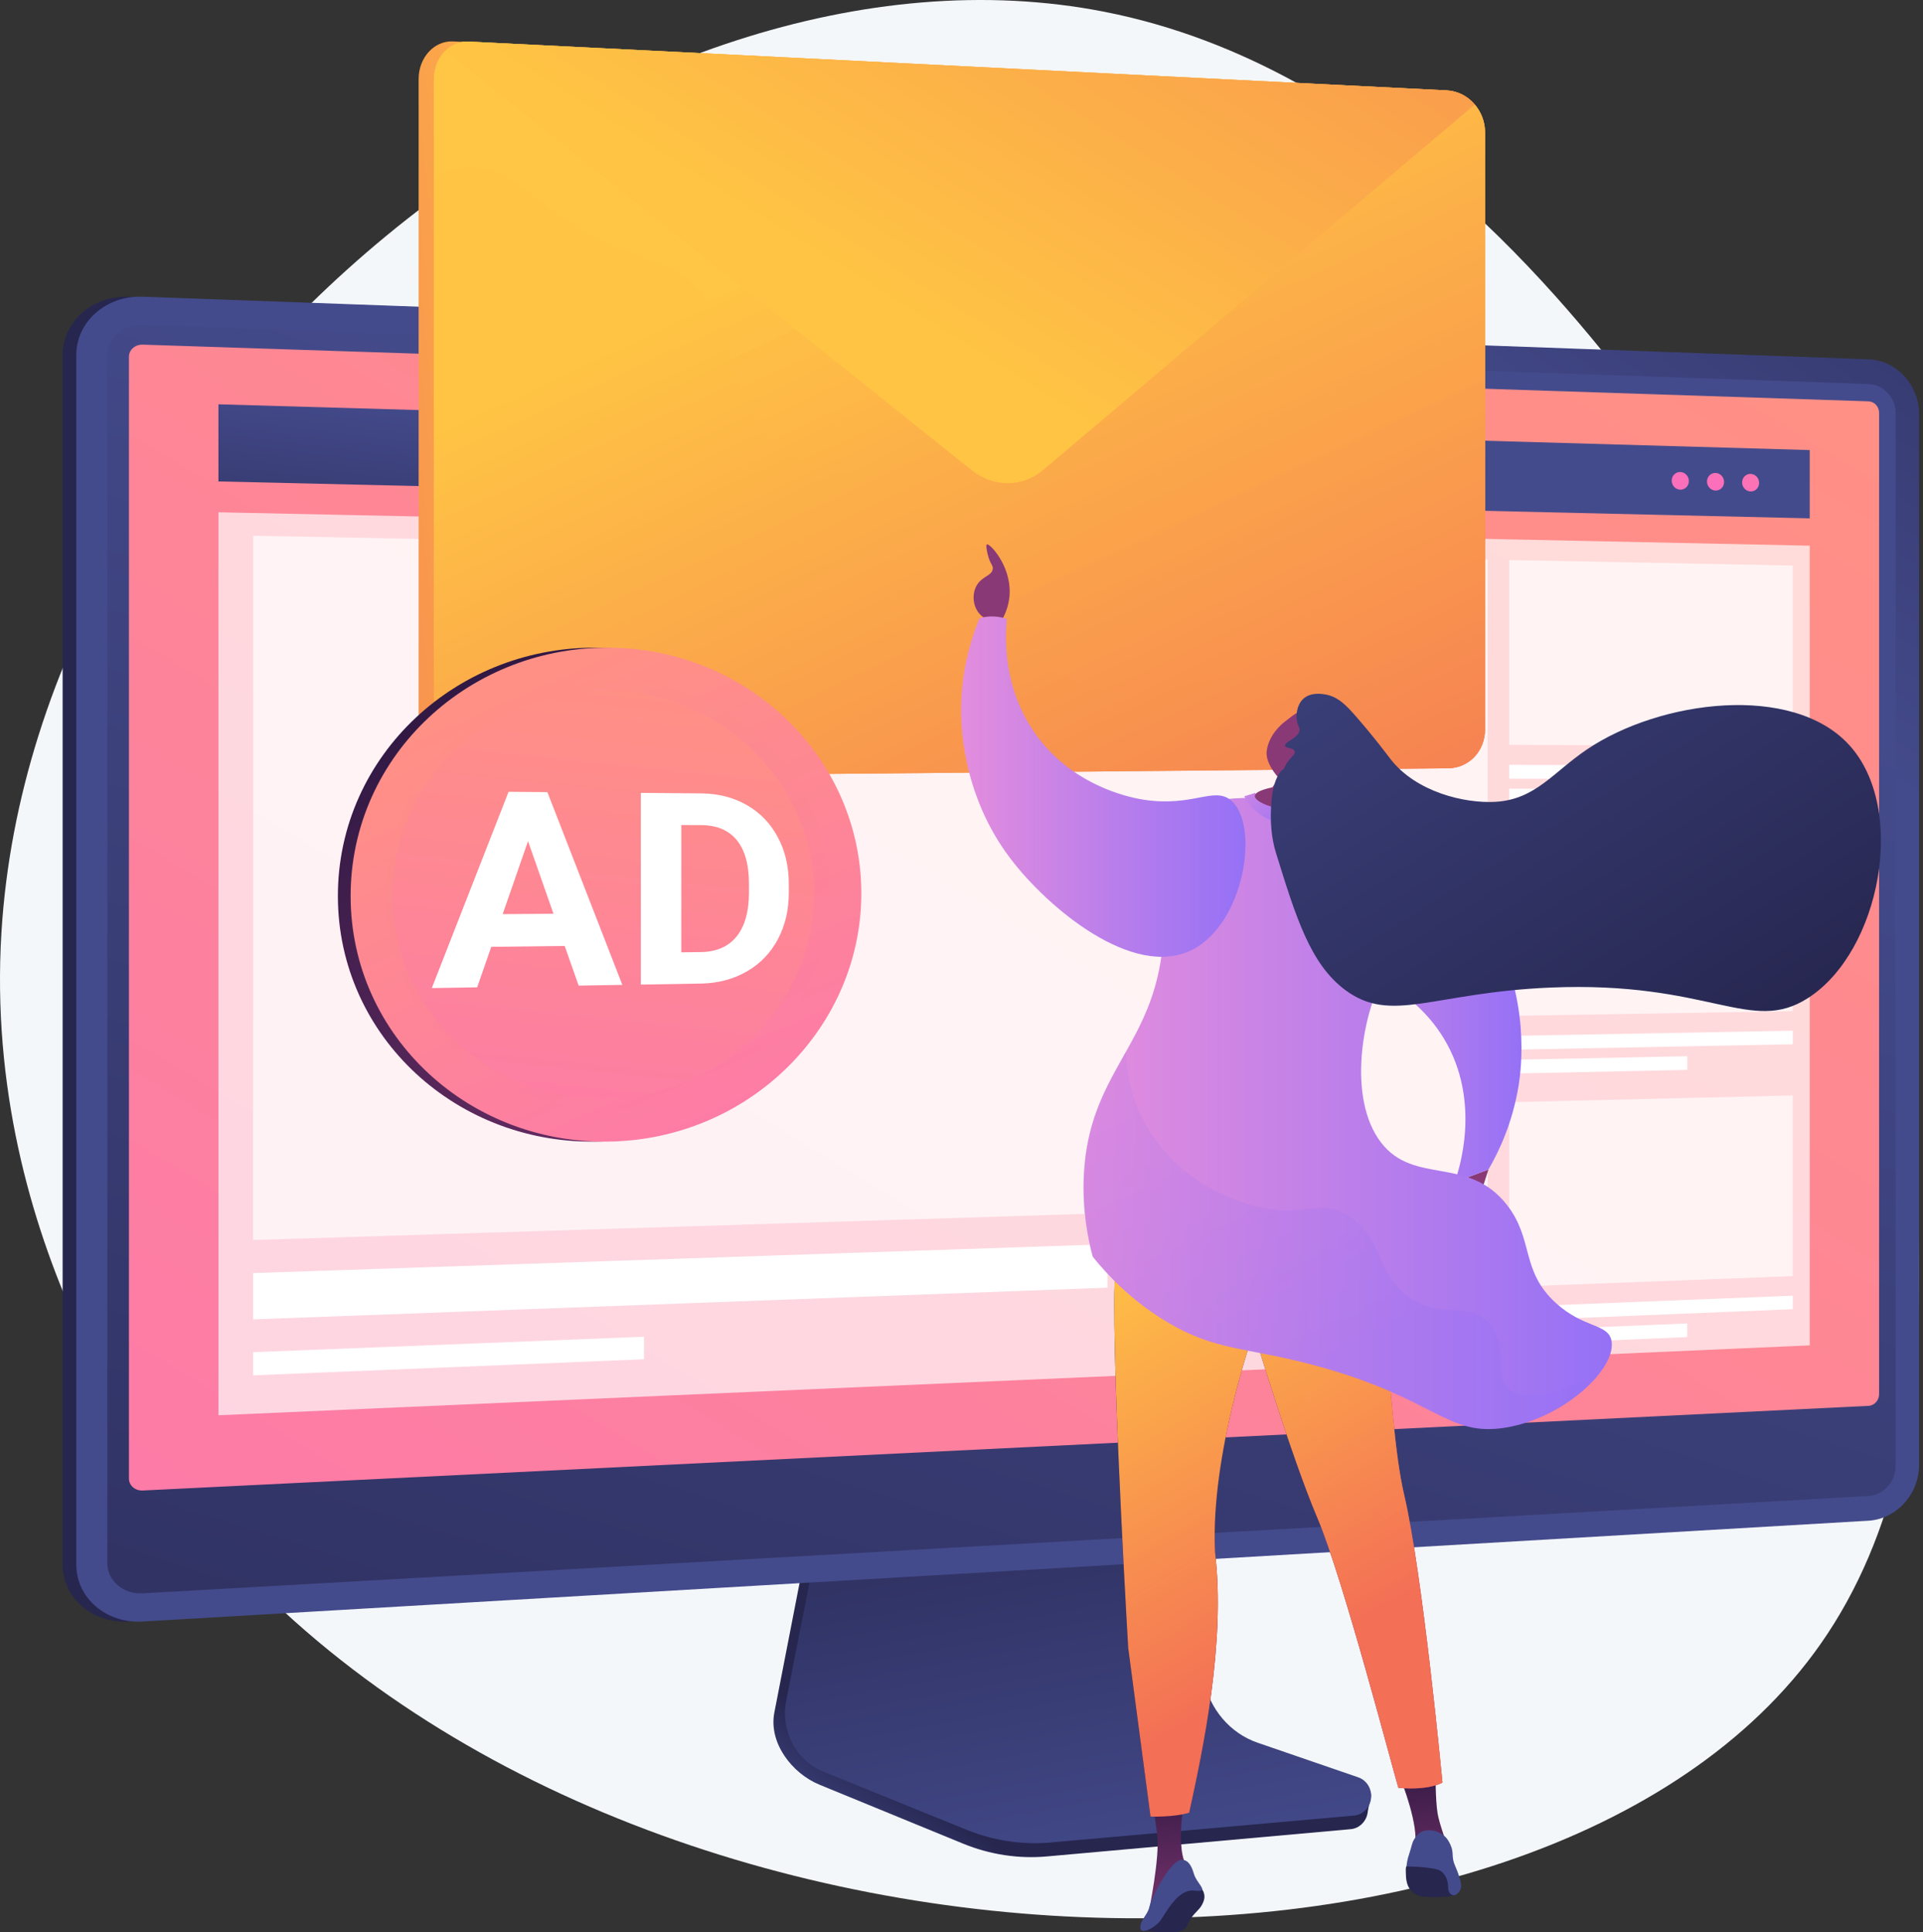 <svg xmlns="http://www.w3.org/2000/svg" width="403" height="405" viewBox="0 0 403 405" fill="none"><rect x="0" y="0" width="403" height="405" fill="#333333" stroke="none"/><path d="M393.646 195.965C400.292 229.875 413.762 298.604 381.528 344.581C323.028 428.025 124.074 422.145 40.038 316.939C32.772 307.844 -3.674 260.398 0.302 195.431C7.2 82.742 131.703 -17.14 231.484 2.478C289.881 13.959 328.693 64.186 344.672 84.864C351.258 93.385 381.416 133.56 393.646 195.965Z" fill="#F4F7FA"></path><path d="M27.05 339.862C19.388 340.31 13.125 334.954 13.125 327.921V74.436C13.125 67.402 19.388 61.908 27.05 62.186L388.714 75.31C394.573 75.522 399.321 80.666 399.321 86.777V307.029C399.321 313.14 394.573 318.389 388.714 318.732L27.05 339.862Z" fill="url(#paint0_linear_161_83053)"></path><path d="M262.841 367.916C257.06 365.905 252.74 360.758 251.522 354.431L243.108 310.742L171.136 313.424L162.279 358.938C161.038 365.312 166.004 371.707 171.723 374.055L201.835 386.416C207.435 388.715 213.455 389.63 219.439 389.093L283.075 383.381C284.935 383.215 286.427 381.68 286.644 379.712C286.861 377.744 288.164 375.534 286.39 374.916L262.841 367.916Z" fill="url(#paint1_linear_161_83053)"></path><path d="M263.553 365.26C257.778 363.274 253.462 358.191 252.245 351.944L243.839 308.805L173.622 311.455L164.773 356.397C163.534 362.691 166.813 369.003 172.526 371.321L202.607 383.527C208.202 385.797 214.216 386.701 220.194 386.171L283.766 380.531C285.624 380.366 287.115 378.851 287.331 376.908C287.547 374.964 286.43 373.13 284.657 372.52L263.553 365.26Z" fill="url(#paint2_linear_161_83053)"></path><path d="M29.913 339.862C22.252 340.31 15.988 334.954 15.988 327.921V74.436C15.988 67.402 22.252 61.908 29.913 62.186L391.577 75.31C397.437 75.522 402.184 80.666 402.184 86.777V307.029C402.184 313.14 397.437 318.389 391.577 318.732L29.913 339.862Z" fill="url(#paint3_linear_161_83053)"></path><path d="M391.577 80.489L29.914 68.095C25.817 67.954 22.487 70.886 22.487 74.642V271.859V327.568C22.487 331.325 25.817 334.183 29.914 333.952L391.577 313.551C394.718 313.373 397.258 310.573 397.258 307.295V256.96V86.619C397.258 83.341 394.718 80.597 391.577 80.489Z" fill="url(#paint4_linear_161_83053)"></path><path d="M29.913 312.401C28.317 312.48 27.019 311.354 27.019 309.892V74.788C27.019 73.326 28.317 72.18 29.913 72.232L391.576 84.117C392.801 84.157 393.797 85.231 393.797 86.509V292.23C393.797 293.509 392.801 294.599 391.576 294.659L29.913 312.401Z" fill="url(#paint5_linear_161_83053)"></path><path opacity="0.68" d="M379.262 281.984L45.779 296.629V107.371L379.262 114.371V281.984Z" fill="white"></path><path d="M379.262 108.644L45.779 100.905V84.742L379.262 94.33V108.644Z" fill="url(#paint6_linear_161_83053)"></path><path d="M353.933 100.829C353.933 101.851 353.128 102.659 352.135 102.634C351.141 102.609 350.334 101.759 350.334 100.736C350.334 99.712 351.141 98.904 352.135 98.93C353.128 98.957 353.933 99.807 353.933 100.829Z" fill="url(#paint7_linear_161_83053)"></path><path d="M361.312 101.019C361.312 102.038 360.512 102.844 359.524 102.819C358.535 102.794 357.733 101.946 357.733 100.926C357.733 99.905 358.535 99.099 359.524 99.126C360.512 99.152 361.312 99.999 361.312 101.019Z" fill="url(#paint8_linear_161_83053)"></path><path d="M368.653 101.213C368.653 102.229 367.857 103.033 366.874 103.008C365.891 102.983 365.094 102.138 365.094 101.12C365.094 100.102 365.891 99.299 366.874 99.325C367.857 99.351 368.653 100.196 368.653 101.213Z" fill="url(#paint9_linear_161_83053)"></path><path opacity="0.68" d="M311.765 251.776L53.051 259.9V112.285L311.765 117.292V251.776Z" fill="white"></path><path d="M375.699 163.325L316.291 163.205V160.305L375.699 160.49V163.325Z" fill="white"></path><path d="M353.594 168.218L316.291 168.213V165.312L353.594 165.359V168.218Z" fill="white"></path><path opacity="0.68" d="M375.699 211.929L316.291 212.925V174.196L375.699 174.07V211.929Z" fill="white"></path><path d="M375.699 218.866L316.291 220.022V217.122L375.699 216.031V218.866Z" fill="white"></path><path d="M353.594 224.234L316.291 225.03V222.13L353.594 221.375V224.234Z" fill="white"></path><path opacity="0.68" d="M375.699 267.464L316.291 269.736V231.008L375.699 229.605V267.464Z" fill="white"></path><path d="M375.699 274.401L316.291 276.832V273.933L375.699 271.566V274.401Z" fill="white"></path><path d="M353.594 280.242L316.291 281.839V278.939L353.594 277.383V280.242Z" fill="white"></path><path d="M232.089 269.888L53.051 276.533V266.829L232.089 260.781V269.888Z" fill="white"></path><path d="M311.766 266.931L286.222 267.879V258.953L311.766 258.09V266.931Z" fill="white"></path><path d="M282.276 268.025L256.157 268.995V259.968L282.276 259.086V268.025Z" fill="white"></path><path d="M134.961 284.891L53.051 288.262V283.41L134.961 280.176V284.891Z" fill="white"></path><path opacity="0.68" d="M375.699 156.388L316.291 156.108V117.379L375.699 118.529V156.388Z" fill="white"></path><path d="M299.345 18.889L94.968 8.68C91.004 8.482 87.727 12.058 87.727 16.568V154.123C87.727 158.76 91.184 162.682 95.251 162.644L299.679 160.758C304.017 160.718 307.38 157.16 307.38 152.599V27.712C307.38 23.015 303.82 19.112 299.345 18.889Z" fill="url(#paint10_linear_161_83053)"></path><path d="M303.169 18.942L98.204 8.715C94.23 8.517 90.943 12.098 90.943 16.614V154.358C90.943 159.001 94.41 162.929 98.489 162.892L303.505 161.024C307.855 160.984 311.229 157.422 311.229 152.853V27.779C311.229 23.074 307.658 19.166 303.169 18.942Z" fill="url(#paint11_linear_161_83053)"></path><path d="M218.581 98.539L309.067 21.904C307.601 20.187 305.513 19.059 303.169 18.942L98.204 8.715C96.411 8.625 94.76 9.306 93.486 10.493L203.611 98.534C208.162 102.173 214.278 102.184 218.581 98.539Z" fill="url(#paint12_linear_161_83053)"></path><path d="M218.582 98.538C214.279 102.183 208.163 102.172 203.612 98.534L93.487 10.492C91.936 11.937 90.943 14.132 90.943 16.613V154.358C90.943 159.001 94.41 162.928 98.489 162.891L303.505 161.023C307.855 160.983 311.229 157.421 311.229 152.852V27.779C311.229 25.533 310.408 23.474 309.068 21.904L218.582 98.538Z" fill="url(#paint13_linear_161_83053)"></path><path d="M218.581 98.539L309.067 21.904C307.601 20.187 305.513 19.059 303.169 18.942L98.204 8.715C96.411 8.625 94.76 9.306 93.486 10.493L203.611 98.534C208.162 102.173 214.278 102.184 218.581 98.539Z" fill="url(#paint14_linear_161_83053)"></path><path opacity="0.37" d="M309.068 21.904L218.582 98.538C214.279 102.183 208.163 102.172 203.612 98.534L93.487 10.492C91.936 11.937 90.943 14.132 90.943 16.613V36.928C94.742 35.193 97.966 34.914 100.593 35.221C107.886 36.073 109.634 41.287 123.746 49.147C137.095 56.582 138.504 53.611 144.443 58.922C155.969 69.228 150.915 80.501 161.065 91.609C171.726 103.275 181.001 95.014 196.529 106.471C213.154 118.737 207.808 131.909 221.617 140.699C241.228 153.182 261.576 132.961 278.77 145.468C284.014 149.284 287.379 154.995 289.553 161.15L303.505 161.023C307.855 160.983 311.229 157.421 311.229 152.852V27.779C311.229 25.533 310.408 23.474 309.068 21.904Z" fill="url(#paint15_linear_161_83053)"></path><path d="M209.597 130.564C210.277 129.51 211.517 127.268 211.596 124.257C211.751 118.406 207.411 113.842 206.828 114.104C206.513 114.246 206.912 115.96 207.135 116.72C207.6 118.302 208.1 118.454 208.058 119.181C207.972 120.677 205.813 120.734 204.674 122.719C203.854 124.148 203.788 126.184 204.674 127.795C206.144 130.468 209.457 130.562 209.597 130.564Z" fill="url(#paint16_linear_161_83053)"></path><path d="M302.294 257.648L300.626 251.908L307.59 246.748L311.93 245.125L309.36 253.156L302.294 257.648Z" fill="url(#paint17_linear_161_83053)"></path><path d="M293.675 373.247C293.675 373.247 297.484 382.829 296.481 387.079C300.571 386.999 303.217 386.478 303.217 386.478C303.217 386.478 301.573 382.108 301.252 379.943C300.819 377.018 300.852 372.285 300.852 372.285L293.675 373.247Z" fill="url(#paint18_linear_161_83053)"></path><path d="M251.688 395.661C251.934 395.958 252.371 396.58 252.408 397.421C252.428 397.879 252.323 398.255 252.192 398.601C251.543 400.31 250.523 400.535 249.422 402.348C248.749 403.457 248.876 403.791 248.26 404.291C247.448 404.95 246.466 404.988 245.614 404.997C244.175 405.014 242.103 404.963 239.495 404.652C240.862 402.89 242.316 401.1 243.862 399.293C244.54 398.501 245.217 397.727 245.892 396.971L249.911 395.613C250.503 395.629 251.096 395.645 251.688 395.661Z" fill="#26264F"></path><path d="M248.348 376.148C248.348 376.148 246.05 388.135 248.974 391.492C251.464 394.848 247.771 392.454 247.771 392.454L243.361 396.303L240.715 400.873C240.715 400.873 243.15 389.141 242.501 384.486C241.851 379.83 241.526 376.69 241.526 376.69L248.348 376.148Z" fill="url(#paint19_linear_161_83053)"></path><path d="M239.685 245.029C239.685 245.029 233.514 250.55 233.514 273.288C233.514 296.025 236.437 345.397 236.437 345.397L241.115 380.745C241.115 380.745 245.965 380.918 249.214 379.944C252.137 366.626 256.901 344.098 254.627 325.259C253.652 304.795 262.747 279.134 262.747 279.134C262.747 279.134 270.543 305.12 276.065 318.113C281.587 331.105 292.1 371.808 293.074 374.732C299.536 375.318 302.295 373.609 302.295 373.609C302.295 373.609 298.152 329.806 294.255 313.24C290.357 296.675 290.682 256.722 284.185 245.354C269.568 239.507 239.685 245.029 239.685 245.029Z" fill="url(#paint20_linear_161_83053)"></path><path d="M239.686 245.029C239.686 245.029 233.514 250.55 233.514 273.288C233.514 296.025 236.437 345.397 236.437 345.397L241.115 380.745C241.115 380.745 245.966 380.918 249.214 379.944C252.137 366.626 256.901 344.098 254.627 325.259C253.653 304.795 262.747 279.134 262.747 279.134C262.747 279.134 270.543 305.12 276.065 318.113C281.587 331.105 292.1 371.808 293.074 374.732C299.536 375.318 302.295 373.609 302.295 373.609C302.295 373.609 298.152 329.806 294.255 313.24C290.357 296.675 290.682 256.722 284.185 245.353C269.569 239.507 239.686 245.029 239.686 245.029Z" fill="url(#paint21_linear_161_83053)"></path><path opacity="0.37" d="M271.745 286.69C273.67 299.199 277.519 305.934 287.141 314.594C294.838 320.367 289.065 332.876 291.952 342.498C292.914 345.385 295.801 348.271 296.763 351.158C300.344 358.319 296.999 367.079 298.623 374.661C301.149 374.312 302.296 373.609 302.296 373.609C302.296 373.609 298.153 329.806 294.255 313.24C290.357 296.675 290.682 256.722 284.186 245.353C269.569 239.507 239.686 245.029 239.686 245.029C239.686 245.029 233.514 250.551 233.514 273.288C233.514 275.133 233.533 277.155 233.569 279.31C239.976 284.98 253.08 286.24 261.161 279.955C261.649 279.589 262.169 279.364 262.706 279.255C262.73 279.183 262.748 279.135 262.748 279.135C262.748 279.135 262.761 279.18 262.781 279.247C266.46 278.576 270.911 283.352 271.745 286.69Z" fill="url(#paint22_linear_161_83053)"></path><path d="M295.478 390.715C295.478 390.715 294.529 390.715 294.608 391.941C294.688 393.167 294.181 397.385 299.006 397.583C303.832 397.781 304.576 397.241 304.734 397.241C304.892 397.241 303.468 393.207 303.468 393.207L301.926 391.229L297.772 390.794L295.478 390.715Z" fill="#26264F"></path><path d="M306.18 394.949C306.077 393.93 305.507 392.327 304.934 391.037C304.082 389.12 304.781 388.403 303.967 386.657C303.686 386.054 303.412 385.481 302.817 384.914C302.68 384.783 301.349 383.553 299.41 383.616C299.028 383.628 298.44 383.654 297.805 383.992C297.057 384.391 296.682 384.99 296.362 385.516C295.859 386.342 295.975 386.595 295.2 388.963C295.137 389.153 295.001 389.567 294.896 390.137C294.815 390.573 294.783 390.939 294.769 391.19C296.034 391.19 300.899 391.388 301.928 392.139C302.956 392.891 303.47 394.156 303.47 395.422C303.47 396.688 304.103 397.281 304.736 397.242C305.302 397.206 306.425 396.159 306.18 394.949Z" fill="#444B8C"></path><path d="M247.73 389.805C248.817 389.822 249.615 390.687 250.216 392.772C250.818 394.856 253.704 396.701 250.337 396.26C246.969 395.819 244.523 400.589 243.321 402.354C242.118 404.118 238.889 405.685 238.969 403.961C239.049 402.237 240.474 401.432 240.875 399.667C241.276 397.903 245.251 389.766 247.73 389.805Z" fill="#444B8C"></path><path d="M304.851 247.774C305.65 245.552 310.637 230.957 302.576 217.647C295.977 206.75 284.557 203.195 282.929 202.714C273.018 199.787 268.05 203.548 264.923 200.087C259.616 194.214 265.627 174.209 277.255 170.202C290.362 165.685 306.086 183.053 312.458 194.461C320.817 209.427 318.76 224.302 318.276 227.365C317.019 235.326 314.097 241.398 311.931 245.127C309.571 246.009 307.211 246.892 304.851 247.774Z" fill="url(#paint23_linear_161_83053)"></path><path d="M270.622 167.376C258.922 166.908 249.899 167.094 244.802 172.187C239.419 177.567 244.859 183.64 243.69 197.713C241.901 219.257 228.172 224.521 227.139 246.378C226.791 253.743 228.037 259.762 229.005 263.387C232.018 267.14 236.949 272.435 244.227 276.863C254.818 283.307 260.96 282.183 276.17 286.346C301.049 293.155 303.263 301.264 315.599 299.198C328.067 297.11 339.006 286.617 337.684 280.856C336.893 277.405 331.867 278.383 326.08 273.12C318.622 266.337 321.498 259.862 315.828 252.573C307.683 242.104 296.337 248.504 289.396 239.43C282.375 230.251 285.16 212.165 291.078 202.306C294.944 195.866 296.599 188.32 299.888 181.568C300.161 181.007 300.479 180.087 300.339 178.937C299.805 174.54 292.475 172.155 286.923 170.405C278.456 167.737 271.584 167.414 270.622 167.376Z" fill="url(#paint24_linear_161_83053)"></path><path d="M260.767 166.894L263.074 166.184C263.074 166.184 263.678 169.308 271.097 169.698C275.215 169.698 277.877 167.391 277.877 167.391L279.454 168.54C279.454 168.54 275.995 172.861 270.493 172.751C263.394 172.609 260.767 166.894 260.767 166.894Z" fill="url(#paint25_linear_161_83053)"></path><path d="M265.465 157.391C265.91 153.96 268.622 151.762 269.214 151.291C271.692 149.321 272.197 149.123 273.048 148.961L274.21 148.785C274.21 148.785 274.273 148.787 274.337 148.791C275.018 148.832 277.057 149.628 277.428 149.888C278.612 150.721 277.74 156.62 274.149 163.957C274.008 164.578 273.867 165.2 273.726 165.821C276.855 166.371 277.631 166.936 277.655 167.386C277.709 168.363 274.282 169.609 271.106 169.69C267.123 169.791 262.895 168.078 262.976 166.799C263.008 166.281 263.76 165.643 266.651 165.016C267.104 164.381 267.555 163.745 268.007 163.11C267.597 162.613 265.138 159.919 265.465 157.391Z" fill="url(#paint26_linear_161_83053)"></path><path d="M270.389 156.098C271.292 155.558 271.98 156.72 271.555 157.735C271.13 158.751 269.7 159.387 268.832 158.781C267.965 158.176 269.174 156.826 270.389 156.098Z" fill="url(#paint27_linear_161_83053)"></path><path d="M387.471 156.082C375.58 143.179 347.914 146.718 332.569 157.08C325.439 161.895 321.779 167.583 313.354 168.06C306.949 168.423 296.759 166.015 291.393 159.077C290.717 158.202 288.013 154.536 283.953 149.913C282.163 147.875 280.383 145.962 277.623 145.53C276.922 145.42 274.59 145.041 273.049 146.547C271.799 147.767 271.493 149.889 271.862 151.418C272.083 152.333 272.369 152.429 272.328 153.028C272.214 154.71 269.15 155.443 269.321 156.29C269.443 156.895 271.037 156.673 271.312 157.433C271.613 158.266 269.862 158.982 269.109 161.076C267.699 162.02 266.809 164.368 266.501 167.51C266.048 172.129 266.512 175.883 267.387 178.709C271.601 192.319 274.615 202.054 281.91 207.49C291.568 214.687 300.265 208.042 324.833 206.991C358.474 205.552 366.862 216.955 378.953 209.154C394.05 199.413 399.816 169.478 387.471 156.082Z" fill="url(#paint28_linear_161_83053)"></path><path d="M211.018 129.746C210.718 132.561 209.703 145.012 218.292 155.526C226.317 165.35 237.683 167.312 239.796 167.632C250.015 169.176 254.422 164.772 257.993 167.772C264.053 172.865 260.833 193.504 249.862 199.063C237.496 205.329 219.545 190.274 211.673 179.845C201.346 166.163 201.35 151.146 201.411 148.045C201.567 139.987 203.632 133.572 205.267 129.583C205.939 129.381 206.962 129.157 208.215 129.201C209.41 129.243 210.374 129.511 211.018 129.746Z" fill="url(#paint29_linear_161_83053)"></path><path opacity="0.3" d="M315.973 290.963C312.982 287.896 316.275 281.711 311.856 277.113C307.755 272.845 303.111 276.293 296.509 272.621C288.04 267.911 290.374 259.289 282.284 254.653C276.467 251.32 273.734 254.904 264.691 253.156C255.663 251.411 244.668 245.187 239.236 234.065C236.928 229.339 236.078 224.641 235.965 220.441C231.905 227.695 227.693 234.647 227.139 246.379C226.791 253.743 228.037 259.763 229.005 263.388C232.018 267.14 236.949 272.436 244.227 276.863C254.818 283.307 260.96 282.183 276.17 286.346C301.049 293.155 303.263 301.264 315.599 299.198C323.567 297.864 330.894 293.097 334.812 288.326C323.314 293.444 318.145 293.189 315.973 290.963Z" fill="url(#paint30_linear_161_83053)"></path><path d="M177.834 187.242C177.834 214.899 155.087 238.165 126.096 239.243C96.023 240.361 70.809 217.34 70.809 187.786C70.809 158.232 96.023 134.954 126.096 135.767C155.087 136.55 177.834 159.585 177.834 187.242Z" fill="url(#paint31_linear_161_83053)"></path><path d="M180.506 187.242C180.506 214.899 157.758 238.165 128.768 239.243C98.695 240.361 73.481 217.34 73.481 187.786C73.481 158.232 98.695 134.954 128.768 135.767C157.759 136.55 180.506 159.585 180.506 187.242Z" fill="url(#paint32_linear_161_83053)"></path><path opacity="0.3" d="M173.91 187.274C173.91 211.405 154.015 231.623 128.768 232.455C102.703 233.315 80.947 213.31 80.947 187.747C80.947 162.184 102.703 141.958 128.768 142.552C154.015 143.127 173.91 163.143 173.91 187.274Z" fill="url(#paint33_linear_161_83053)"></path><path d="M170.624 187.285C170.624 210.257 151.67 229.479 127.649 230.238C102.89 231.02 82.254 212 82.254 187.734C82.254 163.468 102.89 144.238 127.649 144.769C151.67 145.283 170.624 164.312 170.624 187.285Z" fill="url(#paint34_linear_161_83053)"></path><path d="M118.344 198.269L102.957 198.449L99.999 206.938L90.489 207.099L106.581 165.957L114.714 166.023L130.425 206.426L121.266 206.58L118.344 198.269ZM105.346 191.595L115.993 191.515L110.658 176.295L105.346 191.595Z" fill="white"></path><path d="M134.298 206.361V166.184L146.926 166.287C150.498 166.316 153.679 167.128 156.475 168.719C159.261 170.304 161.429 172.541 162.984 175.429C164.535 178.312 165.31 181.582 165.31 185.245V187.058C165.31 190.72 164.548 193.984 163.025 196.852C161.497 199.727 159.339 201.973 156.544 203.591C153.739 205.215 150.563 206.069 147.01 206.147L134.298 206.361ZM142.776 172.923V199.603L146.842 199.551C150.117 199.51 152.611 198.432 154.331 196.322C156.047 194.217 156.921 191.225 156.958 187.344V185.249C156.958 181.223 156.111 178.171 154.414 176.089C152.713 174.004 150.22 172.953 146.926 172.939L142.776 172.923Z" fill="white"></path><defs><linearGradient id="paint0_linear_161_83053" x1="53.478" y1="206.521" x2="117.614" y2="199.82" gradientUnits="userSpaceOnUse"><stop offset="0.004" stop-color="#26264F"></stop><stop offset="1" stop-color="#444B8C"></stop></linearGradient><linearGradient id="paint1_linear_161_83053" x1="190.197" y1="402.458" x2="203.786" y2="382.993" gradientUnits="userSpaceOnUse"><stop stop-color="#444B8C"></stop><stop offset="0.996" stop-color="#26264F"></stop></linearGradient><linearGradient id="paint2_linear_161_83053" x1="231.332" y1="397.469" x2="210.535" y2="284.571" gradientUnits="userSpaceOnUse"><stop stop-color="#444B8C"></stop><stop offset="0.996" stop-color="#26264F"></stop></linearGradient><linearGradient id="paint3_linear_161_83053" x1="282.634" y1="85.809" x2="386.709" y2="-62.729" gradientUnits="userSpaceOnUse"><stop stop-color="#444B8C"></stop><stop offset="0.996" stop-color="#26264F"></stop></linearGradient><linearGradient id="paint4_linear_161_83053" x1="237.432" y1="103.445" x2="107.249" y2="516.925" gradientUnits="userSpaceOnUse"><stop stop-color="#444B8C"></stop><stop offset="0.996" stop-color="#26264F"></stop></linearGradient><linearGradient id="paint5_linear_161_83053" x1="300.475" y1="34.372" x2="-7.75" y2="544.767" gradientUnits="userSpaceOnUse"><stop stop-color="#FF9085"></stop><stop offset="1" stop-color="#FB6FBB"></stop></linearGradient><linearGradient id="paint6_linear_161_83053" x1="212.261" y1="98.839" x2="205.06" y2="158.452" gradientUnits="userSpaceOnUse"><stop stop-color="#444B8C"></stop><stop offset="0.996" stop-color="#26264F"></stop></linearGradient><linearGradient id="paint7_linear_161_83053" x1="368.115" y1="66.938" x2="353.251" y2="98.416" gradientUnits="userSpaceOnUse"><stop stop-color="#FF9085"></stop><stop offset="1" stop-color="#FB6FBB"></stop></linearGradient><linearGradient id="paint8_linear_161_83053" x1="374.086" y1="70.132" x2="359.27" y2="101.507" gradientUnits="userSpaceOnUse"><stop stop-color="#FF9085"></stop><stop offset="1" stop-color="#FB6FBB"></stop></linearGradient><linearGradient id="paint9_linear_161_83053" x1="380.027" y1="73.311" x2="365.259" y2="104.583" gradientUnits="userSpaceOnUse"><stop stop-color="#FF9085"></stop><stop offset="1" stop-color="#FB6FBB"></stop></linearGradient><linearGradient id="paint10_linear_161_83053" x1="133.426" y1="92.471" x2="42.728" y2="102.114" gradientUnits="userSpaceOnUse"><stop stop-color="#FFC444"></stop><stop offset="0.996" stop-color="#F36F56"></stop></linearGradient><linearGradient id="paint11_linear_161_83053" x1="181.41" y1="47.809" x2="266.836" y2="230.729" gradientUnits="userSpaceOnUse"><stop stop-color="#FFC444"></stop><stop offset="0.996" stop-color="#F36F56"></stop></linearGradient><linearGradient id="paint12_linear_161_83053" x1="198.783" y1="70.732" x2="204.254" y2="-110.009" gradientUnits="userSpaceOnUse"><stop stop-color="#FFC444"></stop><stop offset="0.996" stop-color="#F36F56"></stop></linearGradient><linearGradient id="paint13_linear_161_83053" x1="181.418" y1="47.834" x2="266.83" y2="230.723" gradientUnits="userSpaceOnUse"><stop stop-color="#FFC444"></stop><stop offset="0.996" stop-color="#F36F56"></stop></linearGradient><linearGradient id="paint14_linear_161_83053" x1="175.476" y1="56.648" x2="296.821" y2="-136.353" gradientUnits="userSpaceOnUse"><stop stop-color="#FFC444"></stop><stop offset="0.996" stop-color="#F36F56"></stop></linearGradient><linearGradient id="paint15_linear_161_83053" x1="203.817" y1="37.373" x2="289.228" y2="220.263" gradientUnits="userSpaceOnUse"><stop stop-color="#FFC444"></stop><stop offset="0.996" stop-color="#F36F56"></stop></linearGradient><linearGradient id="paint16_linear_161_83053" x1="207.211" y1="150.402" x2="207.542" y2="136.352" gradientUnits="userSpaceOnUse"><stop stop-color="#311944"></stop><stop offset="1" stop-color="#893976"></stop></linearGradient><linearGradient id="paint17_linear_161_83053" x1="303.764" y1="276.561" x2="305.913" y2="252.593" gradientUnits="userSpaceOnUse"><stop stop-color="#311944"></stop><stop offset="1" stop-color="#893976"></stop></linearGradient><linearGradient id="paint18_linear_161_83053" x1="297.856" y1="368.957" x2="299.84" y2="405.652" gradientUnits="userSpaceOnUse"><stop stop-color="#311944"></stop><stop offset="1" stop-color="#893976"></stop></linearGradient><linearGradient id="paint19_linear_161_83053" x1="243.919" y1="371.875" x2="245.903" y2="408.57" gradientUnits="userSpaceOnUse"><stop stop-color="#311944"></stop><stop offset="1" stop-color="#893976"></stop></linearGradient><linearGradient id="paint20_linear_161_83053" x1="233.514" y1="311.713" x2="302.295" y2="311.713" gradientUnits="userSpaceOnUse"><stop stop-color="#311944"></stop><stop offset="1" stop-color="#893976"></stop></linearGradient><linearGradient id="paint21_linear_161_83053" x1="231.328" y1="260.44" x2="280.881" y2="343.67" gradientUnits="userSpaceOnUse"><stop stop-color="#FFC444"></stop><stop offset="0.996" stop-color="#F36F56"></stop></linearGradient><linearGradient id="paint22_linear_161_83053" x1="250.836" y1="248.825" x2="300.389" y2="332.056" gradientUnits="userSpaceOnUse"><stop stop-color="#FFC444"></stop><stop offset="0.996" stop-color="#F36F56"></stop></linearGradient><linearGradient id="paint23_linear_161_83053" x1="262.976" y1="208.622" x2="318.852" y2="208.622" gradientUnits="userSpaceOnUse"><stop offset="0.004" stop-color="#E38DDD"></stop><stop offset="1" stop-color="#9571F6"></stop></linearGradient><linearGradient id="paint24_linear_161_83053" x1="227.079" y1="233.366" x2="337.793" y2="233.366" gradientUnits="userSpaceOnUse"><stop offset="0.004" stop-color="#E38DDD"></stop><stop offset="1" stop-color="#9571F6"></stop></linearGradient><linearGradient id="paint25_linear_161_83053" x1="263.574" y1="157.363" x2="273.731" y2="173.508" gradientUnits="userSpaceOnUse"><stop offset="0.004" stop-color="#E38DDD"></stop><stop offset="1" stop-color="#9571F6"></stop></linearGradient><linearGradient id="paint26_linear_161_83053" x1="725.123" y1="460.36" x2="700.824" y2="444.244" gradientUnits="userSpaceOnUse"><stop stop-color="#311944"></stop><stop offset="1" stop-color="#893976"></stop></linearGradient><linearGradient id="paint27_linear_161_83053" x1="626.207" y1="286.363" x2="598.791" y2="276.439" gradientUnits="userSpaceOnUse"><stop stop-color="#311944"></stop><stop offset="1" stop-color="#893976"></stop></linearGradient><linearGradient id="paint28_linear_161_83053" x1="268.567" y1="77.759" x2="362.121" y2="226.455" gradientUnits="userSpaceOnUse"><stop stop-color="#444B8C"></stop><stop offset="0.996" stop-color="#26264F"></stop></linearGradient><linearGradient id="paint29_linear_161_83053" x1="201.402" y1="164.868" x2="261.016" y2="164.868" gradientUnits="userSpaceOnUse"><stop offset="0.004" stop-color="#E38DDD"></stop><stop offset="1" stop-color="#9571F6"></stop></linearGradient><linearGradient id="paint30_linear_161_83053" x1="232.75" y1="174.77" x2="285.9" y2="284.066" gradientUnits="userSpaceOnUse"><stop offset="0.004" stop-color="#E38DDD"></stop><stop offset="1" stop-color="#9571F6"></stop></linearGradient><linearGradient id="paint31_linear_161_83053" x1="105.056" y1="143.628" x2="171.848" y2="296.034" gradientUnits="userSpaceOnUse"><stop stop-color="#311944"></stop><stop offset="1" stop-color="#893976"></stop></linearGradient><linearGradient id="paint32_linear_161_83053" x1="107.728" y1="143.628" x2="174.52" y2="296.034" gradientUnits="userSpaceOnUse"><stop stop-color="#FF9085"></stop><stop offset="1" stop-color="#FB6FBB"></stop></linearGradient><linearGradient id="paint33_linear_161_83053" x1="110.697" y1="149.387" x2="168.718" y2="281.781" gradientUnits="userSpaceOnUse"><stop stop-color="#FF9085"></stop><stop offset="1" stop-color="#FB6FBB"></stop></linearGradient><linearGradient id="paint34_linear_161_83053" x1="131.01" y1="143.669" x2="114.458" y2="302.321" gradientUnits="userSpaceOnUse"><stop stop-color="#FF9085"></stop><stop offset="1" stop-color="#FB6FBB"></stop></linearGradient></defs></svg>